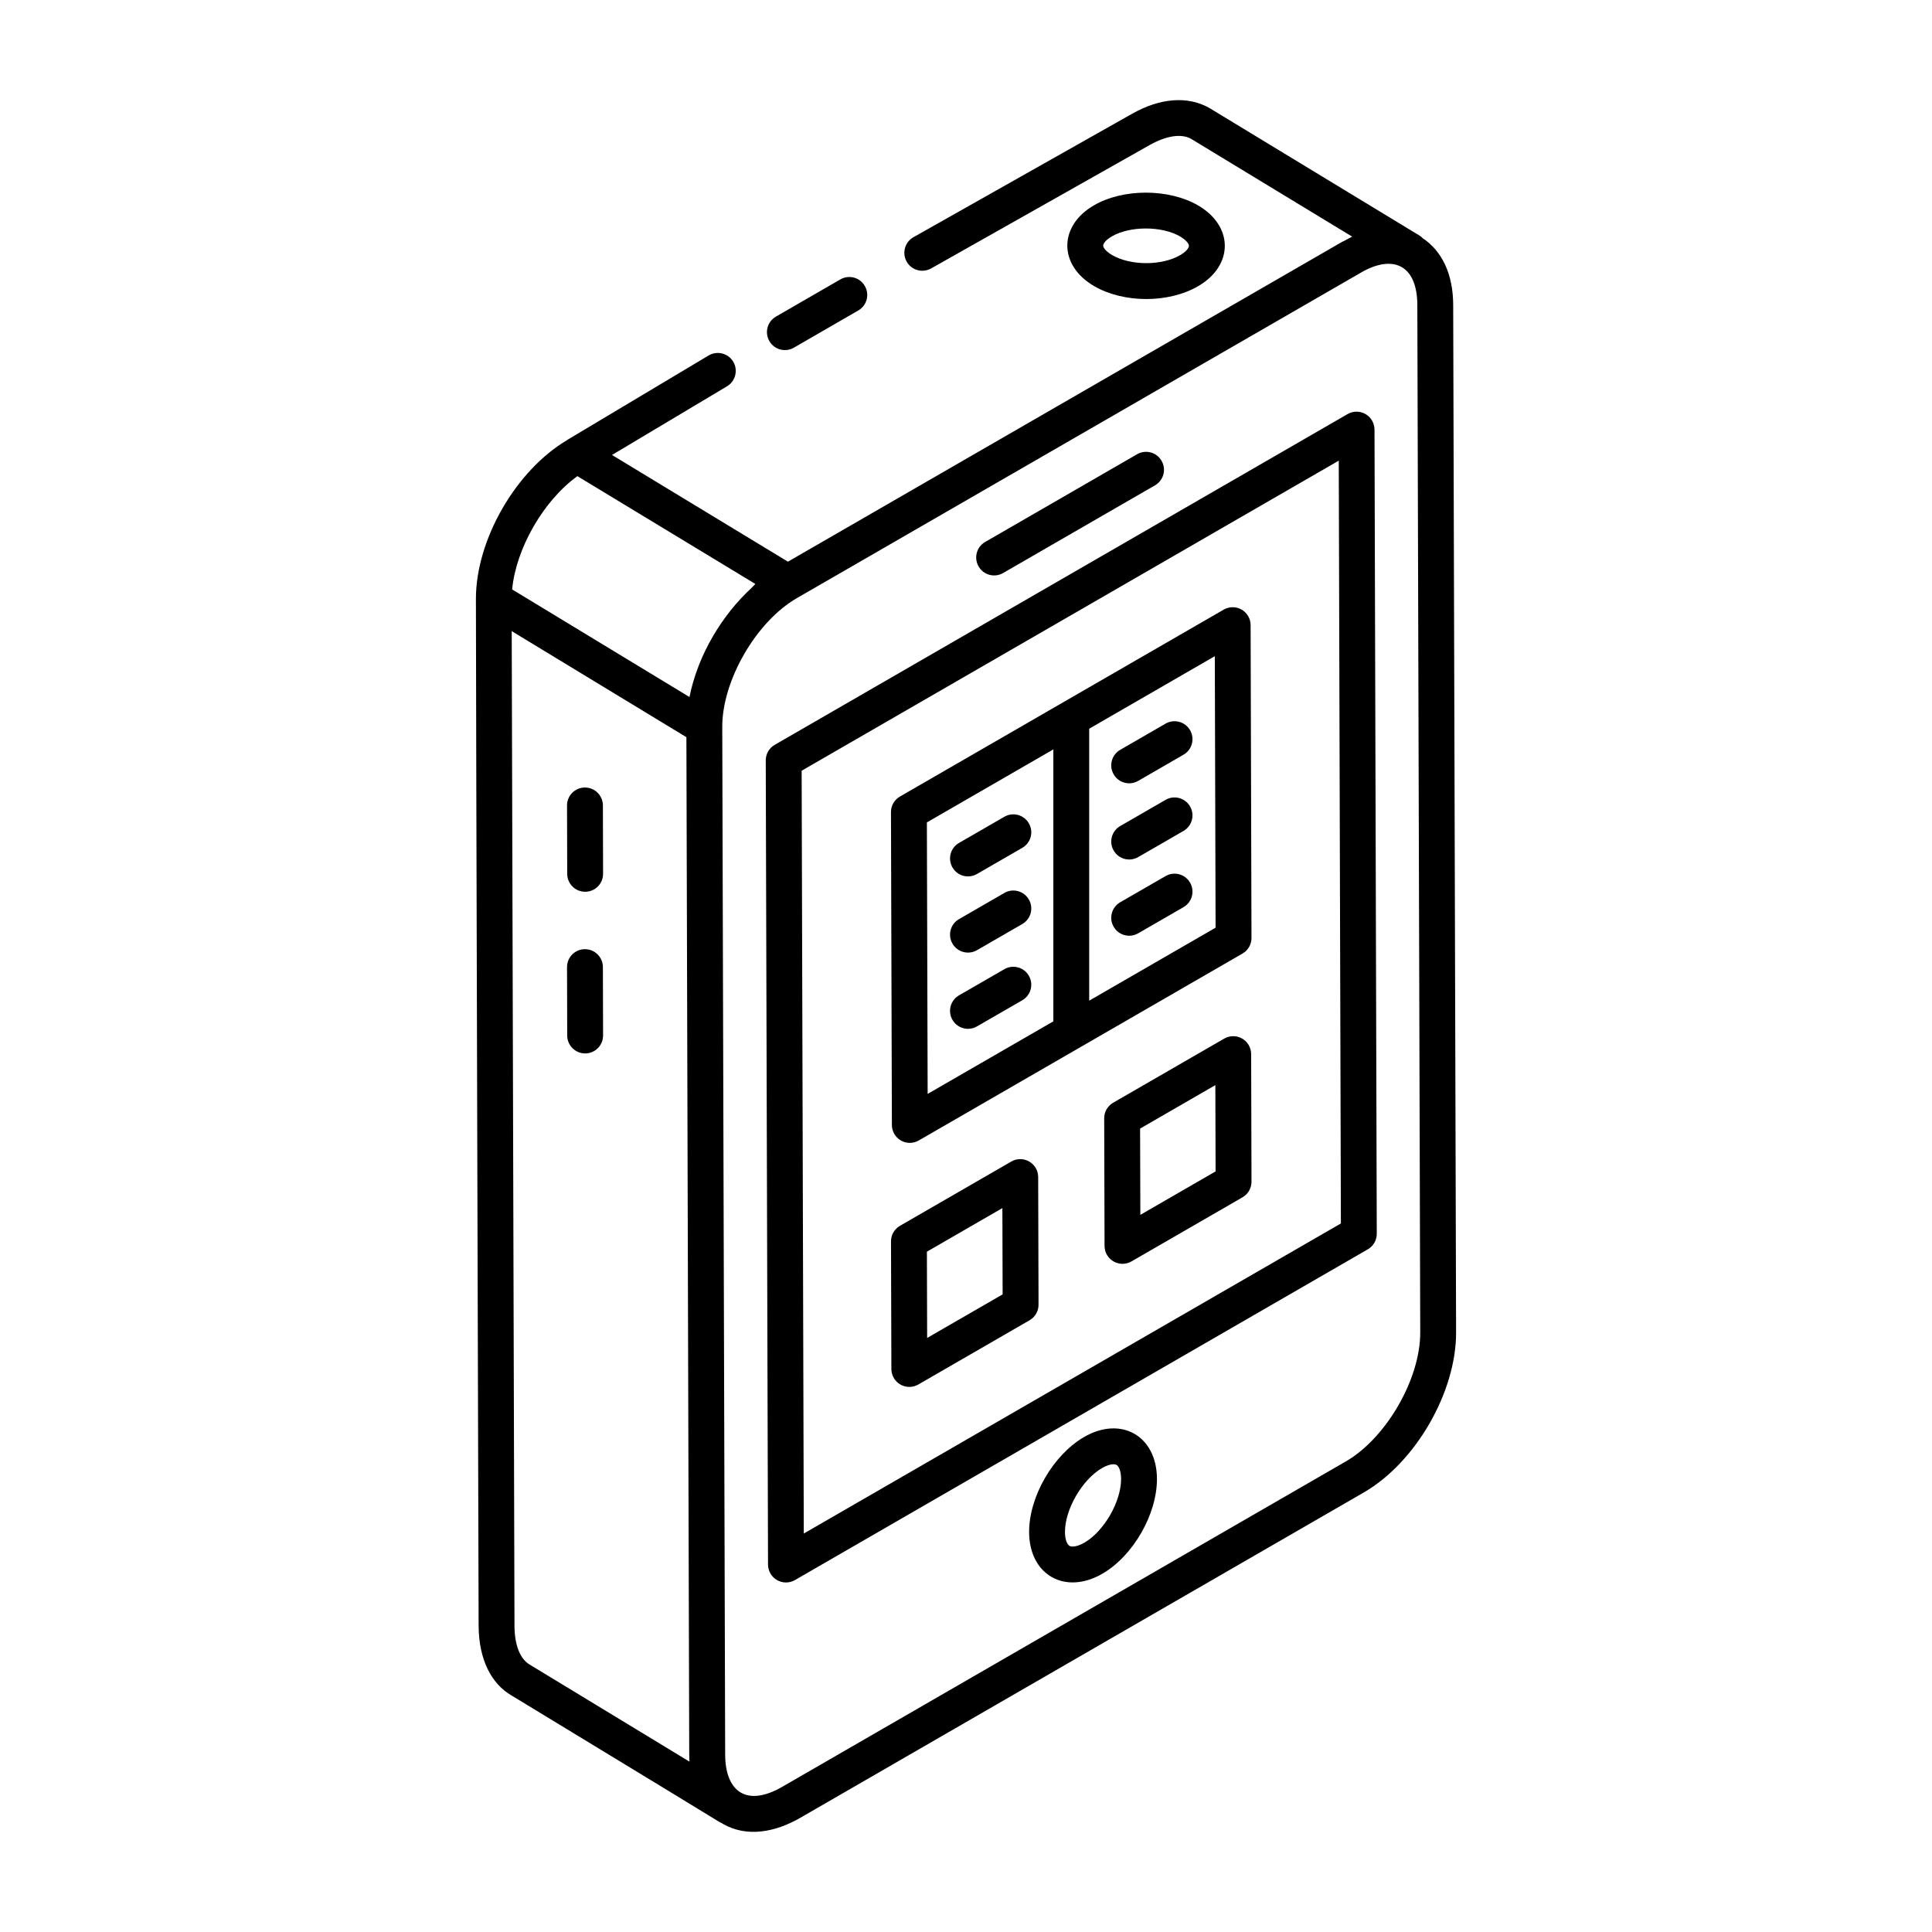 <?xml version="1.0" encoding="UTF-8"?>
<!-- Uploaded to: ICON Repo, www.svgrepo.com, Generator: ICON Repo Mixer Tools -->
<svg fill="#000000" width="800px" height="800px" version="1.1" viewBox="144 144 512 512" xmlns="http://www.w3.org/2000/svg">
 <g>
  <path d="m335.54 627.32c0.008 0.004 0.012 0.012 0.016 0.012 6.426 3.711 14 2.172 20.508-1.582l149.32-86.211c13.777-7.949 24.535-26.598 24.496-42.441l-0.77-272.29c-0.016-8.125-2.957-14.32-8.152-17.734-0.191-0.16-0.324-0.367-0.547-0.504l-55.949-33.973c-5.738-3.223-13.035-2.66-20.535 1.605l-57.852 32.656c-2.285 1.289-3.09 4.191-1.801 6.477 1.289 2.293 4.188 3.082 6.481 1.805l57.852-32.664c4.519-2.555 8.484-3.117 11.055-1.676l42.684 25.918c-0.703 0.332-1.414 0.723-2.125 1.125-0.172 0.094-0.34 0.133-0.512 0.23-15.027 8.672 54.426-31.406-146.9 84.777-0.953-0.578-49.707-30.148-46.621-28.277l30.48-18.203c2.246-1.348 2.988-4.266 1.645-6.516-1.355-2.262-4.269-2.984-6.527-1.645l-37.289 22.273c-0.027 0.016-0.035 0.047-0.062 0.066-13.652 7.992-24.293 26.395-24.312 42.094-0.02 15.715 0.715 271.49 0.719 272.45 0.102 8.582 3.258 15.09 8.781 18.266 76.301 46.332 50.348 30.766 55.926 33.953zm165.09-96.012-149.32 86.211c-9.391 5.434-15.113 1.363-15.133-8.586l-0.77-272.28c-0.039-12.297 8.996-27.922 19.734-34.125 15.277-8.816-55.332 31.934 149.36-86.191 8.539-5.039 15.082-2.258 15.105 8.508l0.77 272.29c0.027 12.332-9.016 27.98-19.746 34.18zm-203.61-261.12c0.953 0.578 50.309 30.477 47.16 28.57-0.34 0.293-0.621 0.684-0.953 0.988-7.875 7.238-14.258 17.766-16.508 28.973l-46.992-28.512c1.016-10.887 8.332-23.574 17.293-30.02zm-12.562 315c-2.59-1.488-4.059-5.109-4.113-10.152l-0.734-263.78 46.293 28.105 0.75 269.58c0 0.645 0.02 1.281 0.055 1.902z"/>
  <path d="m354.38 236.14 17.07-9.859c2.273-1.312 3.055-4.219 1.734-6.492-1.309-2.289-4.215-3.051-6.488-1.742l-17.07 9.859c-2.273 1.312-3.055 4.219-1.734 6.492 1.297 2.266 4.203 3.055 6.488 1.742z"/>
  <path d="m409.83 295.86 40.262-23.246c2.273-1.312 3.055-4.219 1.734-6.492-1.309-2.285-4.223-3.059-6.488-1.742l-40.262 23.246c-2.273 1.312-3.055 4.219-1.734 6.492 1.293 2.269 4.199 3.059 6.488 1.742z"/>
  <path d="m431.3 524.82c-8.195 4.731-14.594 15.797-14.574 25.199 0.039 11.391 9.559 16.738 19.402 11.039 8.141-4.695 14.5-15.738 14.48-25.145-0.039-11.359-9.469-16.785-19.309-11.094zm0.074 28c-2.023 1.164-3.398 1.176-3.938 0.855-0.559-0.316-1.199-1.473-1.207-3.684-0.02-5.996 4.578-13.91 9.82-16.938 1.289-0.746 2.312-1.012 3.027-1.012 0.352 0 0.633 0.07 0.816 0.176 0.559 0.316 1.199 1.484 1.207 3.723 0.02 5.996-4.527 13.883-9.727 16.879z"/>
  <path d="m299.02 352.7h-0.008c-2.629 0.004-4.754 2.141-4.742 4.766l0.047 18.121c0.008 2.617 2.137 4.738 4.754 4.738h0.008c2.629-0.004 4.754-2.141 4.742-4.766l-0.047-18.121c-0.008-2.617-2.137-4.738-4.754-4.738z"/>
  <path d="m299.02 395.54h-0.008c-2.629 0.004-4.754 2.141-4.742 4.766l0.047 18.125c0.008 2.617 2.137 4.738 4.754 4.738h0.008c2.629-0.004 4.754-2.141 4.742-4.766l-0.047-18.125c-0.008-2.617-2.137-4.738-4.754-4.738z"/>
  <path d="m461.53 219.83c9.395-5.445 9.449-15.918-0.082-21.426-7.742-4.465-19.836-4.473-27.543 0.008-9.43 5.465-9.41 15.938 0.082 21.426 7.856 4.543 19.727 4.551 27.543-0.008zm-22.855-13.199c4.785-2.773 13.195-2.773 18.02 0.008 1.633 0.945 2.387 1.965 2.387 2.512 0 0.535-0.723 1.535-2.32 2.465-4.875 2.828-13.125 2.828-18.02-0.008-1.633-0.945-2.387-1.969-2.387-2.519 0-0.551 0.715-1.523 2.32-2.457z"/>
  <path d="m505.87 253.73c-1.465-0.844-3.277-0.84-4.742 0.004l-151.82 87.656c-1.477 0.855-2.387 2.426-2.375 4.133l0.602 213.11c0.008 1.695 0.91 3.258 2.387 4.109 1.465 0.844 3.277 0.84 4.742-0.004l151.82-87.656c1.477-0.855 2.387-2.426 2.375-4.133l-0.602-213.11c-0.012-1.695-0.914-3.262-2.387-4.109zm-148.86 296.67-0.566-202.15 142.34-82.172 0.566 202.15z"/>
  <path d="m412 451.82-29.5 17.031c-1.477 0.855-2.387 2.426-2.375 4.133l0.102 33.824c0.008 1.695 0.91 3.258 2.387 4.109 1.465 0.844 3.277 0.84 4.742-0.004l29.492-17.031c1.477-0.855 2.387-2.426 2.375-4.133l-0.094-33.824c-0.02-3.644-3.961-5.93-7.129-4.106zm-22.297 46.75-0.066-22.863 20.004-11.547 0.066 22.863z"/>
  <path d="m473.18 419.23c-1.465-0.844-3.277-0.84-4.742 0.004l-29.438 16.996c-1.477 0.855-2.387 2.426-2.375 4.133l0.094 33.824c0.02 3.672 3.988 5.91 7.129 4.102l29.438-16.996c1.477-0.855 2.375-2.426 2.375-4.133l-0.094-33.824c-0.012-1.695-0.91-3.258-2.387-4.106zm-26.977 46.719-0.066-22.863 19.941-11.516 0.066 22.863z"/>
  <path d="m473.04 305.55c-1.465-0.844-3.277-0.84-4.742 0.004l-85.805 49.535c-1.477 0.855-2.387 2.426-2.375 4.133l0.242 82.91c0.016 2.633 2.144 4.738 4.754 4.738 0.816 0 1.645-0.215 2.375-0.637l85.793-49.535c1.477-0.855 2.387-2.426 2.375-4.133l-0.23-82.91c-0.008-1.691-0.91-3.254-2.387-4.106zm-83.406 56.395 33.512-19.348v72.07l-33.309 19.23zm43.016 47.238v-72.07l33.289-19.219 0.203 71.953z"/>
  <path d="m452.89 335.77-12.023 6.945c-2.273 1.312-3.055 4.219-1.734 6.492 1.293 2.266 4.203 3.055 6.488 1.742l12.023-6.945c2.273-1.312 3.055-4.219 1.734-6.492-1.309-2.285-4.223-3.051-6.488-1.742z"/>
  <path d="m452.89 355.97-12.023 6.938c-2.273 1.312-3.055 4.219-1.734 6.492 1.293 2.258 4.195 3.059 6.488 1.742l12.023-6.938c2.273-1.312 3.055-4.219 1.734-6.492-1.309-2.277-4.223-3.059-6.488-1.742z"/>
  <path d="m452.89 376.17-12.023 6.938c-2.273 1.312-3.055 4.219-1.734 6.492 1.293 2.258 4.195 3.059 6.488 1.742l12.023-6.938c2.273-1.312 3.055-4.219 1.734-6.492-1.309-2.285-4.223-3.051-6.488-1.742z"/>
  <path d="m402.9 375.62 12.023-6.938c2.273-1.312 3.055-4.219 1.734-6.492-1.309-2.273-4.223-3.055-6.488-1.742l-12.023 6.938c-2.273 1.312-3.055 4.219-1.734 6.492 1.293 2.258 4.191 3.059 6.488 1.742z"/>
  <path d="m410.17 380.64-12.023 6.938c-2.273 1.312-3.055 4.219-1.734 6.492 1.293 2.258 4.195 3.059 6.488 1.742l12.023-6.938c2.273-1.312 3.055-4.219 1.734-6.492-1.309-2.281-4.227-3.062-6.488-1.742z"/>
  <path d="m410.17 400.84-12.023 6.938c-2.273 1.312-3.055 4.219-1.734 6.492 1.293 2.258 4.195 3.059 6.488 1.742l12.023-6.938c2.273-1.312 3.055-4.219 1.734-6.492-1.309-2.281-4.227-3.047-6.488-1.742z"/>
 </g>
</svg>